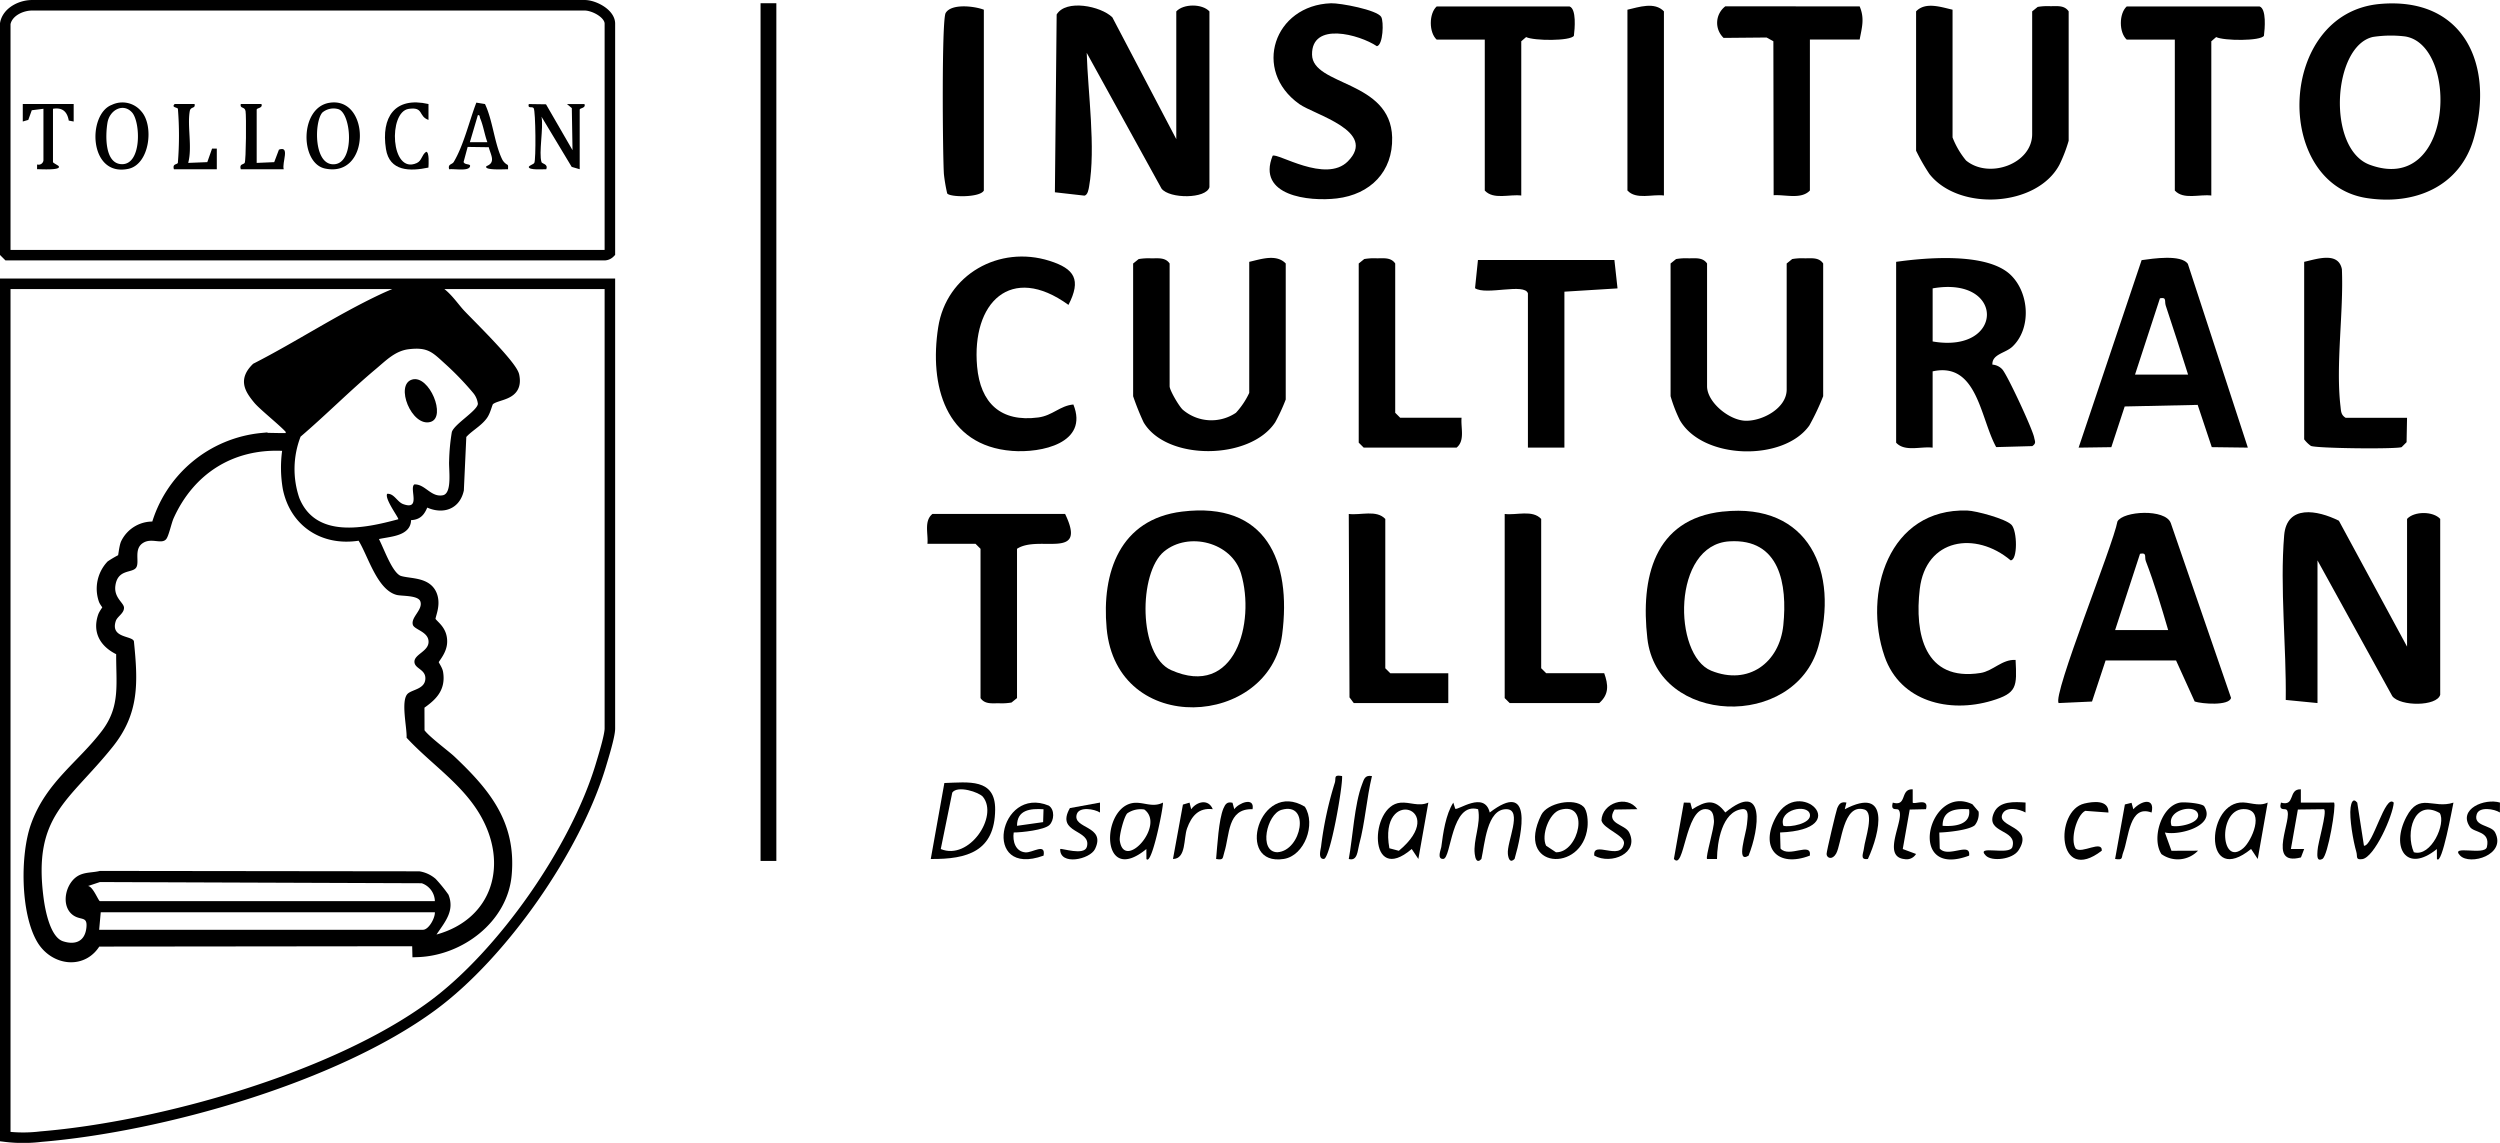 <svg xmlns="http://www.w3.org/2000/svg" width="475.111" height="217.2" viewBox="0 0 475.111 217.2"><g id="Grupo_9" data-name="Grupo 9" transform="translate(-899.491 -115.327)"><g id="Grupo_5" data-name="Grupo 5" transform="translate(1075.669 115.941)"><path id="Trazado_6" data-name="Trazado 6" d="M674.787,1119.262c-.63,2.238-7.584,2.232-9.1.271l-14.223-25.805c.221,7.509,1.746,18.095.454,25.4-.088.517-.252,1.6-.876,1.74l-5.624-.637.334-33.787c1.759-2.944,8.366-1.62,10.579.53l12.156,23.157v-24.273c1.355-1.488,4.949-1.488,6.3,0v33.415Z" transform="translate(-621.119 -1084.301)"></path><path id="Trazado_7" data-name="Trazado 7" d="M1045.452,1272.166c-.631,2.238-7.585,2.232-9.1.271l-14.224-25.805v27.11l-6.034-.593c.139-10.031-1.129-21.373-.3-31.277.492-5.857,6.267-4.842,10.4-2.781l12.956,23.927v-24.273c1.356-1.488,4.949-1.488,6.3,0v33.415Z" transform="translate(-757.88 -1140.744)"></path><path id="Trazado_8" data-name="Trazado 8" d="M675.275,1237.152c15.913-1.942,20.837,9.337,19,23.409-2.3,17.615-31.448,19.57-33.352-1.217-.977-10.655,2.534-20.749,14.349-22.193Zm-3.449,7.591c-4.854,4.022-4.93,19.733,1.343,22.533,12.212,5.447,16.039-9.053,13.3-18.34-1.765-5.983-10.012-8.026-14.639-4.193Z" transform="translate(-626.789 -1140.543)"></path><path id="Trazado_9" data-name="Trazado 9" d="M1035.84,1084.207c16.008-1.431,21.789,11.613,17.886,25.458-2.616,9.281-11.3,12.855-20.434,11.418-17.792-2.812-16.909-35.136,2.553-36.876Zm-1.311,6.267c-7.679,1.734-8.814,21.266-.6,24.292,16.039,5.908,16.985-22.747,6.734-24.386a22.458,22.458,0,0,0-6.135.094Z" transform="translate(-759.748 -1084.066)"></path><path id="Trazado_10" data-name="Trazado 10" d="M838.185,1237.188c16.373-1.765,22.148,11.531,18.12,25.679-4.514,15.844-30.609,14.974-32.482-1.589-1.293-11.392,1.2-22.678,14.362-24.1Zm1.242,5.655c-10.939.656-10.756,21.632-3.461,24.588,7.074,2.869,12.981-1.532,13.7-8.675C850.447,1251.02,849.029,1242.263,839.427,1242.843Z" transform="translate(-686.932 -1140.579)"></path><path id="Trazado_11" data-name="Trazado 11" d="M899,1161.579c5.807-.82,17.325-1.809,21.776,2.5,3.556,3.442,3.94,10.195.322,13.612-1.337,1.261-3.9,1.412-3.808,3.423a2.787,2.787,0,0,1,1.9.921c1.034,1.217,5.75,11.386,6.04,12.943.132.719.448,1.065-.359,1.62l-6.859.189c-3.039-5.479-3.568-16.266-12.08-14.394v14.5c-2.251-.283-5.271.851-6.935-.946v-34.361Zm6.935,15.131c13.656,2.37,13.851-12.515,0-10.087Z" transform="translate(-714.825 -1112.432)"></path><path id="Trazado_12" data-name="Trazado 12" d="M956.856,1265.706l-2.585,7.818-6.33.29c-1.292-1.324,10.4-30.155,11.159-34.505,1.065-2,9.11-2.472,10.138.29l11.456,33.232c-.372,1.557-5.586,1.135-6.91.687l-3.543-7.805H956.863Zm1.8-5.762h10.087c-1.28-4.382-2.61-8.852-4.249-13.114-.3-.788.284-1.671-1.1-1.387l-4.735,14.507Z" transform="translate(-732.873 -1140.815)"></path><path id="Trazado_13" data-name="Trazado 13" d="M986.154,1196.854l-6.847-.088-2.679-8.032-13.87.3-2.541,7.736-6.216.088,11.973-35.634c2.207-.309,7.477-1.1,8.782.693l11.405,34.934Zm-21.436-13.87h10.088c-1.4-4.369-2.787-8.764-4.249-13.12-.277-.826.252-1.658-1.1-1.387Z" transform="translate(-735.149 -1112.401)"></path><path id="Trazado_14" data-name="Trazado 14" d="M691.066,1161.561c2.175-.492,5.164-1.557,6.935.315v25.849a35.31,35.31,0,0,1-1.992,4.313c-4.747,7.244-20.673,7.4-25.023.012A49.378,49.378,0,0,1,669,1187.1v-25.219l1.046-.845a11.135,11.135,0,0,1,2.421-.138c1.292,0,2.667-.208,3.468.983v23.327c0,.744,1.753,3.757,2.49,4.445a8.348,8.348,0,0,0,10.113.593,14.859,14.859,0,0,0,2.528-3.776v-24.9Z" transform="translate(-629.833 -1112.414)"></path><path id="Trazado_15" data-name="Trazado 15" d="M831,1161.915l1.047-.845a11.126,11.126,0,0,1,2.421-.139c1.292,0,2.667-.208,3.468.984v23.327c0,3.026,4.193,6.481,7.313,6.557,3.228.076,7.818-2.4,7.818-5.926v-23.958l1.047-.845a11.134,11.134,0,0,1,2.421-.139c1.292,0,2.667-.208,3.468.984v25.219a44.594,44.594,0,0,1-2.629,5.567c-4.892,6.9-20.289,6.525-24.613-1.021a27.348,27.348,0,0,1-1.759-4.546v-25.219Z" transform="translate(-689.697 -1112.453)"></path><path id="Trazado_16" data-name="Trazado 16" d="M911.939,1085.561v24.273a15.863,15.863,0,0,0,2.56,4.375c4.357,3.6,12.571.656,12.571-5.006v-23.328l1.047-.845a11.126,11.126,0,0,1,2.421-.139c1.293,0,2.667-.208,3.468.984v24.588a28.187,28.187,0,0,1-1.753,4.552c-4.275,8.057-19.141,8.9-24.721,1.753a37.977,37.977,0,0,1-2.522-4.413v-26.48c1.771-1.872,4.76-.807,6.935-.315Z" transform="translate(-717.046 -1084.329)"></path><path id="Trazado_17" data-name="Trazado 17" d="M731.356,1086.665c.5.864.359,5.315-.826,5.548-3.348-2.232-12.414-4.716-12.326,1.6.088,5.983,14.949,4.848,15.226,15.73.164,6.507-4.148,10.844-10.516,11.6-5.327.63-15.257-.5-12.2-8.108.883-.624,10.094,5.29,14.293,1.066,5.706-5.738-6.355-8.846-9.236-10.9-8.965-6.393-4.8-18.775,6.046-19.147,1.74-.057,8.764,1.261,9.539,2.6Z" transform="translate(-645.036 -1084.047)"></path><path id="Trazado_18" data-name="Trazado 18" d="M918.788,1239.662c1.141,1.179,1.192,6.771-.151,6.765-6.689-5.624-16.128-4.161-17.269,5.441-1.009,8.48.883,17.659,11.557,15.964,2.358-.372,4.1-2.635,6.651-2.478.252,5.094.315,6.3-4.539,7.755-8.057,2.415-17.376.176-20.351-8.4-4.18-12.067.775-28.22,15.711-27.747,1.683.051,7.3,1.576,8.385,2.7Z" transform="translate(-712.704 -1140.551)"></path><path id="Trazado_19" data-name="Trazado 19" d="M635.676,1188.52c2.963,7.358-6.116,9.255-11.651,8.82-12.735-.99-15.743-12.515-14.041-23.485,1.564-10.056,11.62-15.655,21.159-12.635,4.773,1.513,6.071,3.581,3.6,8.373-10.97-7.95-18.441-.4-17.363,11.708.618,6.973,4.514,10.63,11.632,9.684,2.711-.359,4.123-2.238,6.67-2.465Z" transform="translate(-607.864 -1112.263)"></path><path id="Trazado_20" data-name="Trazado 20" d="M872.124,1085c.971,2.289.429,4,0,6.3h-9.457v28.686c-1.627,1.74-4.665.757-6.891.9l-.05-29.26-1.286-.713-8.171.076a3.947,3.947,0,0,1,.322-6Z" transform="translate(-694.884 -1084.399)"></path><path id="Trazado_21" data-name="Trazado 21" d="M785.065,1085c1.387.429,1.021,4.319.857,5.586-.631,1.015-7.585.977-9.079.246l-.921.795v29.317c-2.251-.284-5.271.851-6.935-.946v-28.686h-9.142c-1.488-1.356-1.488-4.949,0-6.3h25.219Z" transform="translate(-662.991 -1084.399)"></path><path id="Trazado_22" data-name="Trazado 22" d="M993.065,1085c1.387.429,1.021,4.319.857,5.586-.63,1.015-7.584.977-9.079.246l-.92.795v29.317c-2.251-.284-5.271.851-6.935-.946v-28.686h-9.142c-1.488-1.356-1.488-4.949,0-6.3h25.219Z" transform="translate(-739.853 -1084.399)"></path><path id="Trazado_23" data-name="Trazado 23" d="M782.11,1167.782c-.624-2.011-7.95.422-10.05-.977l.555-5.365h25.931l.593,5.4-10.094.624V1197.1H782.11Z" transform="translate(-667.916 -1112.646)"></path><path id="Trazado_24" data-name="Trazado 24" d="M606.954,1243.674c.177-1.9-.7-4.332.946-5.674h25.219c4.294,8.927-5.006,3.9-9.142,6.62v28.371l-1.047.845a11.1,11.1,0,0,1-2.421.139c-1.292,0-2.667.208-3.468-.984V1244.62l-.946-.946h-9.142Z" transform="translate(-606.876 -1140.938)"></path><path id="Trazado_25" data-name="Trazado 25" d="M756.545,1191.232c-.177,1.9.7,4.331-.946,5.674H737.946l-.946-.946v-34.045l1.046-.845a11.1,11.1,0,0,1,2.421-.139c1.292,0,2.667-.208,3.468.984v28.371l.946.946h11.664Z" transform="translate(-654.961 -1112.453)"></path><path id="Trazado_26" data-name="Trazado 26" d="M1041.541,1191.18l-.088,4.64-.946.946c-1.242.4-16.228.24-17.243-.24a5.708,5.708,0,0,1-1.274-1.248v-33.73c2.478-.561,6.506-1.961,7.168,1.4.353,8.127-1.2,18.107-.265,26.063.107.921.076,1.62.977,2.175h11.664Z" transform="translate(-760.273 -1112.401)"></path><path id="Trazado_27" data-name="Trazado 27" d="M799.914,1268.206c.788,2.207.946,4-.946,5.674H781.946l-.946-.946v-34.991c2.251.284,5.271-.851,6.935.946v28.371l.946.946Z" transform="translate(-671.22 -1140.881)"></path><path id="Trazado_28" data-name="Trazado 28" d="M752.914,1268.208v5.674H734.946l-.807-1.078L734,1237.945c2.257.284,5.277-.845,6.941.952v28.371l.946.946H752.92Z" transform="translate(-653.852 -1140.883)"></path><path id="Trazado_29" data-name="Trazado 29" d="M619.425,1085.627v34.361c-.706,1.387-6.538,1.3-6.967.542a31.2,31.2,0,0,1-.624-3.669c-.233-3.562-.448-29.291.334-30.609C613.259,1084.41,617.622,1084.94,619.425,1085.627Z" transform="translate(-608.629 -1084.396)"></path><path id="Trazado_30" data-name="Trazado 30" d="M824.935,1120.867c-2.251-.284-5.271.851-6.935-.946v-34.361c2.169-.492,5.164-1.557,6.935.315Z" transform="translate(-684.893 -1084.329)"></path><path id="Trazado_31" data-name="Trazado 31" d="M608,1333.471l2.585-14.438c4.539-.139,9.709-.952,9.652,5.063C620.162,1332.009,614.954,1333.547,608,1333.471Zm9.917-11.809c-.712-.876-4.829-2.244-5.832-.807L609.9,1331.58C615.282,1333.824,620.918,1325.382,617.917,1321.663Z" transform="translate(-607.291 -1170.84)"></path><path id="Trazado_32" data-name="Trazado 32" d="M835.141,1324.915l.34,1.248c2.572-1.608,4.294-2.093,6.3.6,7.7-6.267,6.456,3.159,4.42,8.209-2.5,1.545-.4-4.319-.3-5.977.076-1.122.555-3.064-.965-2.862-3.789.5-4.7,6.248-4.735,9.47h-1.885c-.347-.322,1.393-5.926,1.311-7.263-.076-1.129-.233-2.213-1.626-2.226-3.865.044-4,11.821-5.99,9.482l1.891-10.718,1.236.032Z" transform="translate(-690.074 -1172.97)"></path><path id="Trazado_33" data-name="Trazado 33" d="M764.346,1326.112c.473.385,5.548-3.468,6.557.712,8.152-6.223,6.217,3.688,4.722,8.827-.857.864-1.185-.063-1.274-.952-.233-2.283,2.881-8.449-.265-8.505-3.751-.069-4.123,6.7-4.766,9.463-.864.927-1.166-.082-1.267-.952-.322-2.661,1.217-5.687.643-8.505-5.189-1.444-5.069,9.337-6.614,9.444-1.292.088-.441-1.828-.385-2.251.341-2.667.845-6.216,2.282-8.448l.372,1.173Z" transform="translate(-663.966 -1173.026)"></path><path id="Trazado_34" data-name="Trazado 34" d="M1018.712,1321v2.522l6.311-.006c.454.46-1.16,10.163-2.219,10.712-1.179.611-.952-.87-.927-1.557.051-1.444,1.847-7.294,1.255-7.894l-4.987.063-1.324,7.5h2.522l-.611,1.6c-6.7,1.784-1.4-7.566-2.7-9.035-.315-.359-1.583.334-1.1-1.381C1017.735,1324.328,1016.241,1320.891,1018.712,1321Z" transform="translate(-757.626 -1171.607)"></path><path id="Trazado_35" data-name="Trazado 35" d="M1005.119,1324.985l-1.891,10.718-1.261-1.9c-8.89,7.219-8.644-8.07-2.144-8.82C1001.588,1324.783,1003.265,1325.842,1005.119,1324.985Zm-4.6,8.631c1.551-1.356,4.067-6.973.473-7.376C995.554,1325.628,996.027,1337.537,1000.522,1333.616Z" transform="translate(-750.337 -1173.071)"></path><path id="Trazado_36" data-name="Trazado 36" d="M672.1,1325c.095.9-2.15,12.111-3.14,10.718l-.013-1.891c-8.7,7.15-8.675-7.616-2.679-8.726C668.236,1324.735,670.051,1326.065,672.1,1325Zm-6.778,2.043c-.624.624-1.557,4.186-1.425,5.17.813,5.907,8.751-2.925,4.653-5.9A4.457,4.457,0,0,0,665.323,1327.043Z" transform="translate(-627.265 -1173.087)"></path><path id="Trazado_37" data-name="Trazado 37" d="M752.365,1325l-1.9,10.712-1.261-1.891c-8.347,7.137-8.045-8.278-2.144-8.8,1.828-.164,3.436.795,5.3-.019Zm-7.408,8.682,1.8.479C756.476,1326.09,742.807,1321.772,744.957,1333.682Z" transform="translate(-657.093 -1173.086)"></path><path id="Trazado_38" data-name="Trazado 38" d="M1061.046,1325c-.189.826-2.182,12.061-3.14,10.718l-.013-1.891c-5.794,4.716-8.827-.334-5.794-6.109,2.484-4.741,5.056-1.437,8.946-2.711Zm-2.61,1.986c-4.9-2.767-6.563,3.745-4.918,7.452C1056.815,1335.4,1059.671,1328.94,1058.436,1326.986Z" transform="translate(-770.958 -1173.087)"></path><path id="Trazado_39" data-name="Trazado 39" d="M715.407,1325.643c2.144,3.342-.057,9.306-4,9.93C702.06,1337.055,706.732,1320.423,715.407,1325.643Zm-4.445.6c-2.787.813-4.4,7.982-.782,8.057C714.808,1334.035,716.535,1324.616,710.962,1326.242Z" transform="translate(-643.606 -1172.948)"></path><path id="Trazado_40" data-name="Trazado 40" d="M799.359,1325.726c.769.769.87,2.793.757,3.877-.946,8.808-13.877,8.007-8.789-2.308,1.129-2.288,6.286-3.316,8.032-1.564Zm-4.445.6c-2.1.612-3.638,4.829-2.667,6.809l1.885,1.255C798.527,1334.483,800.658,1324.648,794.915,1326.325Z" transform="translate(-674.6 -1173.031)"></path><path id="Trazado_41" data-name="Trazado 41" d="M638.652,1329.272c-.977.939-5.258,1.412-6.784,1.412-.246,1.677.34,3.631,2.226,3.783,1.337.114,3.9-1.873,3.449.618-11.872,4.325-8.524-13.435,1-9.5C639.705,1326.372,639.554,1328.409,638.652,1329.272Zm-1.11-3c-2.528-.17-5.05.107-5.044,3.146l4.962-.7.076-2.446Z" transform="translate(-615.398 -1173.091)"></path><path id="Trazado_42" data-name="Trazado 42" d="M917.719,1329.113c-.984.945-5.246,1.387-6.778,1.418l.082,3.045c1.582,1.86,5.945-1.375,5.58,1.349-12.143,4.558-7.723-13.807.63-9.76l1.173,1.387a3.468,3.468,0,0,1-.693,2.56Zm-1.116-3c-2.528-.17-5.05.114-5.037,3.146C913.791,1329.422,917.032,1329.106,916.6,1326.111Z" transform="translate(-718.564 -1172.931)"></path><path id="Trazado_43" data-name="Trazado 43" d="M862.847,1330.534l.082,3.045c1.582,1.86,5.945-1.374,5.58,1.349-6.223,2.4-9.615-1.57-6.431-7.37C866.4,1319.684,877.284,1329.979,862.847,1330.534Zm.63-1.274c1.179.353,5.416-.41,5.037-2.194C868.079,1325.024,862.449,1326.158,863.477,1329.26Z" transform="translate(-700.731 -1172.94)"></path><path id="Trazado_44" data-name="Trazado 44" d="M881.8,1324.978l-.315,1.261c8.669-4.533,6.759,4.344,4.4,9.444-1.614.258-.851-1.116-.757-2.018.183-1.721,2.062-6.809.05-7.389-4.048-1.172-4.281,6.563-5.34,8.4-.725,1.261-1.778.864-1.809.069-.019-.447,1.835-8.265,2.018-8.694.378-.883.744-1.28,1.753-1.085Z" transform="translate(-707.076 -1173.058)"></path><path id="Trazado_45" data-name="Trazado 45" d="M986.654,1325.69c2.314,3.72-4.766,5.6-7.484,4.968l1.255,3.48,5.044-.019a5.317,5.317,0,0,1-6.948.649c-1.929-2.944-.019-9.148,3.512-9.785C982.928,1324.82,986.3,1325.123,986.654,1325.69Zm-6.217,3.694c1.179.353,5.416-.41,5.038-2.194C985.04,1325.148,979.409,1326.283,980.437,1329.385Z" transform="translate(-743.927 -1173.064)"></path><path id="Trazado_46" data-name="Trazado 46" d="M1037.216,1324.763l1.274,8.2c1.671.17,4.041-9.993,5.661-8.189-.158,2.471-3.676,10.4-5.977,10.73-1.349.189-.864-.454-1.135-1.381-.593-2.043-1.356-6.393-1.091-8.41.114-.851.435-1.961,1.261-.946Z" transform="translate(-765.412 -1172.849)"></path><path id="Trazado_47" data-name="Trazado 47" d="M654.575,1325v1.885c-1.059-.681-3.947-1.173-4.413.322-.876,2.818,5.643,2.125,3.468,6.614-.958,1.979-6.715,3.221-6.62,0,.221-.208,4.583,1.33,5.069-.41.952-3.423-6.027-2.446-3.222-7.37l5.725-1.046Z" transform="translate(-621.706 -1173.083)"></path><path id="Trazado_48" data-name="Trazado 48" d="M901.712,1321v2.528c.385.4,3.14-.99,2.522,1.248l-3.089.07-1.324,7.5,2.522.939a2.076,2.076,0,0,1-2.169.977c-4.6-.466.24-7.8-1.141-9.356-.322-.359-1.583.334-1.1-1.381C900.735,1324.328,899.241,1320.891,901.712,1321Z" transform="translate(-714.391 -1171.607)"></path><path id="Trazado_49" data-name="Trazado 49" d="M958.089,1326.83l-4.407-.322c-1.633.794-2.932,5.466-1.809,7.181,1.166,1.034,5.044-1.7,4.955.385-8.511,6.588-9.06-7.6-3.31-8.959C955.075,1324.749,958.152,1324.314,958.089,1326.83Z" transform="translate(-733.57 -1173.025)"></path><path id="Trazado_50" data-name="Trazado 50" d="M933.345,1324.951l-.013,1.885c-1.16-.656-3.732-1.242-4.4.322-1.084,2.541,6.116,2.194,3.077,6.859-1.147,1.765-5.107,2.175-6.229,1-2.055-2.137,4.577.107,5.069-1.658.971-3.468-5.328-2.5-3.493-6.519,1.028-2.245,3.928-2.037,5.99-1.9Z" transform="translate(-724.575 -1173.037)"></path><path id="Trazado_51" data-name="Trazado 51" d="M1076.347,1324.883l-.013,1.885c-1.053-.681-3.921-1.179-4.4.321-.75,2.345,2.736,2.018,3.48,3.449,2.226,4.293-4.779,6.343-6.633,4.42-2.062-2.137,4.691.088,5.082-1.633.706-3.1-2.44-2.654-3.234-3.827-2.308-3.4,2.818-5.491,5.724-4.615Z" transform="translate(-777.42 -1172.97)"></path><path id="Trazado_52" data-name="Trazado 52" d="M816.189,1326.151l-4.338.069c-1.759,2.743,1.98,2.761,2.774,4.344,1.98,3.959-3.4,6.2-6.626,4.413-.378-3.007,5.044,1.1,5.643-2.27.278-1.582-3.978-2.818-4.281-4.432.139-3.316,4.848-4.918,6.834-2.118Z" transform="translate(-681.19 -1172.983)"></path><path id="Trazado_53" data-name="Trazado 53" d="M738.407,1316.985c-1.021,4.243-1.3,8.8-2.434,13.013-.309,1.135-.29,3.215-1.973,2.742.763-4.111,1.078-10.415,2.522-14.179C736.894,1317.584,737.058,1316.739,738.407,1316.985Z" transform="translate(-653.852 -1170.109)"></path><path id="Trazado_54" data-name="Trazado 54" d="M729.531,1316.966c.132,2.106-2.27,15.686-3.461,15.743s-.586-1.847-.53-2.4a68.166,68.166,0,0,1,2.572-11.966C728.472,1317.338,727.779,1316.657,729.531,1316.966Z" transform="translate(-650.651 -1170.09)"></path><path id="Trazado_55" data-name="Trazado 55" d="M697.131,1324.956l.334,1.229c.769-1.166,3.909-2.434,3.474-.006-4.842-.151-4.312,4.886-5.378,8.215-.353,1.1-.057,1.5-1.551,1.248.24-2.516.479-7.446,1.4-9.627.353-.832.738-1.318,1.727-1.053Z" transform="translate(-639.075 -1173.011)"></path><path id="Trazado_56" data-name="Trazado 56" d="M684.16,1324.969l.315,1.255c1.116-1.519,3.3-1.992,4.1-.006-2.679-.328-4.035,1.305-4.88,3.638-.693,1.923-.132,5.782-2.68,5.826l1.891-10.34,1.255-.372Z" transform="translate(-634.274 -1173.05)"></path><path id="Trazado_57" data-name="Trazado 57" d="M968.127,1324.958l.334,1.217c1.563-1.7,4.148-2.263,3.468.631-4.275-1.608-4.325,4.892-5.384,7.559-.4,1.015.063,1.538-1.545,1.261l1.86-10.359,1.261-.309Z" transform="translate(-739.214 -1173)"></path></g><g id="Grupo_10" data-name="Grupo 10" transform="translate(146.989 81.149)"><g id="Grupo_7" data-name="Grupo 7" transform="translate(753.502 35.18)"><g id="Grupo_4" data-name="Grupo 4" transform="translate(0 0)"><path id="Trazado_5" data-name="Trazado 5" d="M659,336.439c.408-2.3,3.127-3.562,5.28-3.49H768.928c1.8-.1,4.977,1.518,4.977,3.49v43.543a1.5,1.5,0,0,1-1.058.454H659.454l-.454-.454Z" transform="translate(-659 -332.945)" fill="none" stroke="#000" stroke-width="2"></path></g><g id="Grupo_2" data-name="Grupo 2" transform="translate(3.332 18.461)"><path id="Trazado_59" data-name="Trazado 59" d="M990.327,406.044c.112.336,1.318.354.907,1.361-.557-.03-3.36.227-3.32-.454.224-.351.868-.46,1.052-.756.333-.532.263-9.84-.121-10.4-.287-.42-1.182.2-.934-.78l3.278.048,5.038,8.718-.133-8-.925-.768h3.323c.333.8-.9.738-.9,1.055V407.4l-1.521-.445-5.736-9.534c.414,2.059-.556,6.934,0,8.618Z" transform="translate(-891.756 -394.703)"></path><path id="Trazado_60" data-name="Trazado 60" d="M724.379,395.743c2.473,2.7,1.636,10.1-2.467,10.952-7.547,1.56-7.8-10.429-3.1-12.174A4.643,4.643,0,0,1,724.379,395.743Zm-1.742.23c-1.69-1.878-4.264-.466-4.669,1.944s-.535,7.641,2.57,7.877C724.533,406.1,724.276,397.8,722.637,395.973Z" transform="translate(-701.875 -394.064)"></path><path id="Trazado_61" data-name="Trazado 61" d="M852.7,394.068c7.777-1.24,7.919,14.363-.847,12.494C847.069,405.543,847.011,394.975,852.7,394.068Zm-1.336,1.842c-1.594,1.742-1.7,10.317,2.392,9.827,3.8-.454,3.084-9.725.623-10.462a3.3,3.3,0,0,0-3.018.635Z" transform="translate(-794.421 -393.997)"></path><path id="Trazado_62" data-name="Trazado 62" d="M948.964,405.933c.151.26.06.562.079.844-.457-.021-4.781.269-4.088-.6,1.814-.692.78-2.159.42-3.586l-4.01-.057-.771,2.858c.209.662,1.509.236,1.188.937-.39.85-3.063.317-3.928.457-.3-1.037.547-.862.865-1.391,1.89-3.151,2.957-7.8,4.3-11.279l1.642.269c1.494,3.139,1.8,7.608,3.311,10.6a2.457,2.457,0,0,0,.989.962Zm-3.852-4.3c-.544-1.479-.753-3.069-1.367-4.533-.121-.287-.03-.692-.444-.6l-1.515,5.137h3.326Z" transform="translate(-856.822 -394.075)"></path><path id="Trazado_63" data-name="Trazado 63" d="M679.69,394.993v3.329l-.934-.181c-.3-1.708-1.206-2.534-3-2.241v10.13c0,.151.862.559,1.064.753.677.883-3.623.578-4.088.6l.006-.9a.933.933,0,0,0,1.206-.759V395.9l-2.219.278-.659,1.835-1.049.305V394.99h9.673Z" transform="translate(-670.02 -394.689)"></path><path id="Trazado_64" data-name="Trazado 64" d="M806.842,407.4c-.311-1.064.526-.853.747-1.2.263-.417.327-8.908.166-9.843s-1.116-.4-.913-1.352h3.928c.336.8-.9.738-.9,1.055V406.2l3.332-.145.9-2.38c2.171-.78.532,2.461.907,3.734h-8.164Z" transform="translate(-765.421 -394.703)"></path><path id="Trazado_65" data-name="Trazado 65" d="M764.834,407.4c-.312-1.064.526-.853.747-1.2a63.394,63.394,0,0,0,.009-10.305c-.191-.29-1.288-.233-.608-.892h3.777c.2.949-.75.411-.913,1.355-.5,2.858.508,6.876-.3,9.833l3.632-.145.907-2.576h.9V407.4h-8.164Z" transform="translate(-736.114 -394.696)"></path><path id="Trazado_66" data-name="Trazado 66" d="M905.911,394.3v3.021c-1.981-.692-.841-2.519-3.753-2.1-3.949.559-3.456,12.546,1.518,10.3,1-.451.9-1.509,1.787-2.141.644,0,.466,2.467.438,3-3.474.729-7.4.765-8.074-3.535-.943-6.026,1.666-10.015,8.089-8.542Z" transform="translate(-828.812 -393.995)"></path></g></g><g id="Grupo_6" data-name="Grupo 6" transform="translate(753.502 88.113)"><g id="Grupo_3" data-name="Grupo 3"><path id="Trazado_4" data-name="Trazado 4" d="M773.905,508v84.516c0,1.406-1.261,5.467-1.733,7.036-4.784,15.878-18.675,35.86-32.034,45.678-18.539,13.631-51.49,22.948-74.338,24.844a27.806,27.806,0,0,1-6.8,0V508Zm-28.3,5.921c-1.833-1.932-3.45-4.9-6.35-5.289-2.576-.342-6.217,1.176-8.554,2.277-8.2,3.865-15.927,8.984-24,13.111-2.22,2.222-1.364,3.807.366,5.909,1.095,1.33,5.887,5.092,6.217,5.9a3.154,3.154,0,0,1-.2,1.47c-.2.175-4.415-.027-5.252.039a23.154,23.154,0,0,0-20.154,16.888,5.6,5.6,0,0,0-5.763,3.157c-.312.762-.463,2.658-.6,2.876a19.6,19.6,0,0,0-2.207,1.27,6.505,6.505,0,0,0-1.379,6.513c.157.478.844,1.164.828,1.494-.009.187-.777,1.134-.958,1.666-1.079,3.166.653,5.352,3.487,6.553-.106,6.075.968,10.677-2.909,15.8-4.575,6.042-10.6,9.743-13.353,17.49-1.969,5.546-1.911,16.277,1.073,21.451,2.386,4.137,8.025,4.856,10.4.463l61.015-.067.048,2.071c7.965-.266,16.117-6.286,16.882-14.626.886-9.664-4-15.552-10.574-21.772-1.122-1.061-5.748-4.454-5.987-5.5l-.015-5.026c2.219-1.554,4.049-3.018,3.559-6.081-.124-.78-.9-1.566-.883-2.144.015-.526,1.584-1.9,1.639-3.728.076-2.513-1.966-3.248-2.2-4.185-.175-.686.916-2.434.417-4.333-.771-2.933-4.2-2.455-6.283-3.09-2.413-.738-4-6.519-5.364-8.545,2.062-1.043,7.75-.387,6.347-4.076,2.658.33,2.939-.578,3.786-2.728,2.582,1.627,5.7,1.346,6.474-1.984l.478-10.408c1.1-1.439,3.033-2.344,4.076-3.786.629-.868.856-2.362,1.207-2.724,1.352-1.406,5.612-.75,4.775-4.763C755.291,523.515,747.486,515.9,745.608,513.921Z" transform="translate(-659 -508)" fill="none" stroke="#000" stroke-width="2"></path><path id="Trazado_58" data-name="Trazado 58" d="M755.955,515.265c1.875,1.978,9.682,9.595,10.087,11.536.835,4.013-3.426,3.356-4.775,4.763-.351.366-.577,1.857-1.206,2.724-1.043,1.442-2.976,2.35-4.076,3.786l-.478,10.408c-.774,3.329-3.892,3.61-6.474,1.984-.847,2.147-1.128,3.057-3.786,2.728,1.4,3.689-4.285,3.033-6.347,4.076,1.364,2.026,2.951,7.807,5.364,8.545,2.08.635,5.513.157,6.284,3.09.5,1.9-.593,3.647-.417,4.333.239.937,2.277,1.672,2.2,4.185-.054,1.826-1.624,3.205-1.639,3.728-.015.577.759,1.364.883,2.144.487,3.06-1.34,4.527-3.559,6.081l.015,5.026c.239,1.049,4.865,4.442,5.987,5.5,6.571,6.22,11.46,12.107,10.574,21.772-.765,8.34-8.917,14.36-16.882,14.626l-.048-2.071-61.015.066c-2.38,4.394-8.016,3.674-10.4-.463-2.984-5.174-3.042-15.9-1.073-21.451,2.749-7.744,8.781-11.448,13.353-17.49,3.877-5.119,2.806-9.722,2.909-15.8-2.833-1.2-4.566-3.387-3.486-6.553.181-.535.949-1.479.958-1.666.018-.33-.671-1.016-.828-1.494a6.505,6.505,0,0,1,1.379-6.513,20.4,20.4,0,0,1,2.207-1.27c.139-.215.29-2.114.6-2.876a5.6,5.6,0,0,1,5.763-3.157,23.15,23.15,0,0,1,20.154-16.888c.838-.067,5.056.136,5.252-.039a3.153,3.153,0,0,0,.2-1.47c-.327-.807-5.119-4.569-6.217-5.9-1.73-2.1-2.585-3.686-.366-5.909,8.071-4.128,15.8-9.247,24-13.111,2.337-1.1,5.978-2.619,8.554-2.277,2.9.384,4.518,3.356,6.35,5.289Zm-2.975,9.326c-2.449-2.223-3.293-3.248-6.946-2.815-2.582.305-4.345,2.156-6.235,3.74-4.911,4.112-9.462,8.715-14.327,12.875a17.067,17.067,0,0,0-.236,11.675c3.151,7.738,12.4,5.757,18.8,4.025.163-.212-2.631-3.849-2.114-4.832,1.315-.115,1.9,1.533,3.036,1.95,3.484,1.276,1.107-3.036,2.132-3.737,2.068-.1,3.178,2.558,5.5,2.041,1.727-.5,1.013-4.947,1.11-6.468a38.184,38.184,0,0,1,.517-5.531c.469-1.512,4.814-4.022,4.95-5.352a3.927,3.927,0,0,0-.916-2.1,55.412,55.412,0,0,0-5.268-5.47Zm-31.018,16.5c-9.368-.411-16.812,4.372-20.616,12.8-.438.971-.925,3.42-1.436,4-.9,1.022-2.785-.351-4.418.726-1.82,1.2-.514,3.728-1.318,4.729s-3.471.215-3.9,3.378c-.308,2.268,1.594,3.236,1.636,4.146.051,1.1-1.273,1.681-1.56,2.558-1.076,3.3,3.112,2.752,3.444,3.846.792,7.838,1.046,13.728-4.031,20.063-8.385,10.466-15.228,13.03-13.12,28.835.305,2.28,1.261,7.333,3.674,8.119s4.206-.033,4.454-2.649c.206-2.168-1.058-1.264-2.525-2.3-2.471-1.751-1.47-6.259,1.1-7.575,1.261-.644,2.667-.5,3.995-.844l60.7.076a6.144,6.144,0,0,1,3.1,1.439,27.731,27.731,0,0,1,2.437,3.006c1.225,3.075-.683,5.189-2.277,7.569,10.683-2.966,13.716-13.365,8.322-22.682-3.465-5.981-9.407-9.746-14.006-14.72.106-1.887-1.176-7.163.251-8.4.886-.768,3.193-.862,3.314-2.752s-2.074-1.926-2.074-3.3,2.567-1.944,2.679-3.65c.133-2.05-2.712-2.4-2.982-3.369-.405-1.448,1.953-2.845,1.433-4.421-.4-1.216-3.535-.995-4.509-1.249-3.713-.971-5.425-7.384-7.23-10.3-7.033,1.076-12.966-2.794-14.4-9.8A23.866,23.866,0,0,1,721.962,541.095Zm29.029,85.574a3.693,3.693,0,0,0-2.5-3.4l-61.148-.227-2.268.753c.968.1,1.978,2.873,2.262,2.873h63.651Zm0,2.117h-63.5l-.3,3.326h61.535C749.823,632.112,751.048,629.868,750.99,628.786Z" transform="translate(-669.347 -509.345)"></path></g><path id="Trazado_91" data-name="Trazado 91" d="M911.492,567.994c3.26-.943,6.574,7.145,3.5,8.052C911.411,577.1,908.142,568.964,911.492,567.994Z" transform="translate(-834.167 -549.799)"></path></g></g><line id="L&#xED;nea_1" data-name="L&#xED;nea 1" y2="163" transform="translate(1045.531 115.941)" fill="none" stroke="#000" stroke-width="3"></line></g></svg>